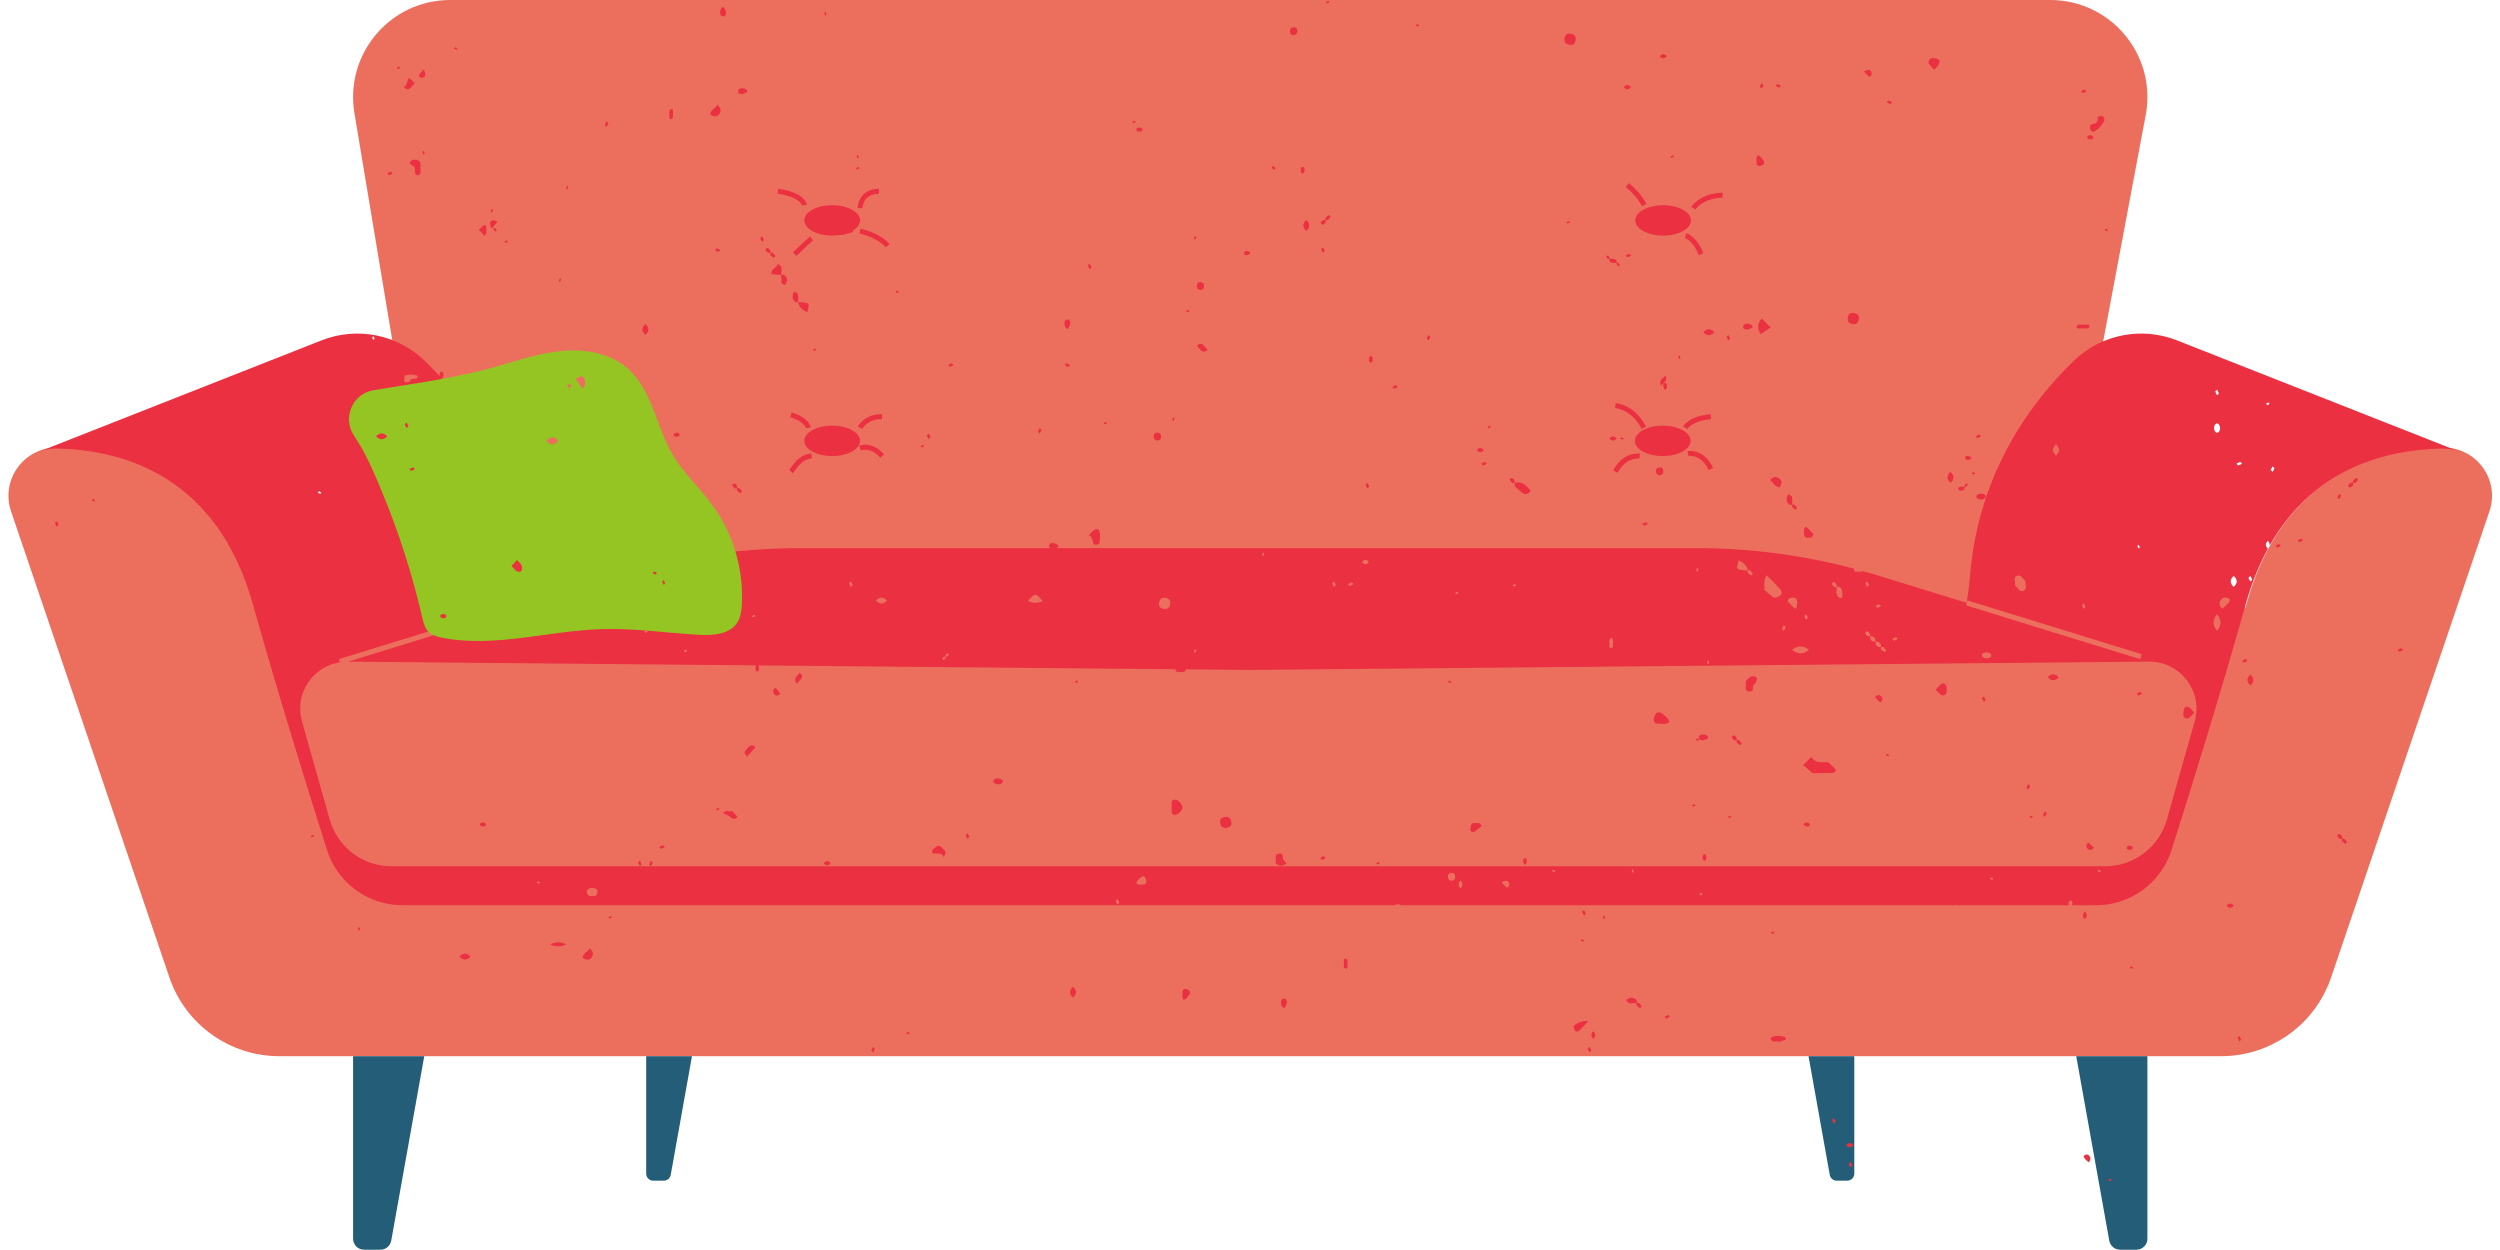 <?xml version="1.0" encoding="UTF-8"?><svg xmlns="http://www.w3.org/2000/svg" xmlns:xlink="http://www.w3.org/1999/xlink" height="251.6" preserveAspectRatio="xMidYMid meet" version="1.0" viewBox="-1.7 0.0 503.3 251.6" width="503.3" zoomAndPan="magnify"><defs><clipPath id="a"><path d="M 69 212 L 431 212 L 431 251.59 L 69 251.59 Z M 69 212"/></clipPath></defs><g><g id="change1_1"><path d="M 499.477 102.934 L 467.598 196.773 C 464.379 206.254 455.477 212.633 445.461 212.633 L 54.539 212.633 C 44.523 212.633 35.621 206.254 32.402 196.773 L 0.523 102.934 C -1.652 96.531 3.219 89.949 9.98 90.102 C 23.793 90.418 42.211 95.934 49.371 121.355 C 49.652 122.352 49.938 123.348 50.219 124.344 C 60.516 118.453 71.617 113.98 83.113 111.066 C 83.512 110.965 83.914 110.879 84.316 110.781 L 69.66 22.82 C 67.641 10.887 76.836 0 88.941 0 L 411.059 0 C 423.164 0 432.359 10.887 430.34 22.82 L 413.734 111.195 C 421.93 111.816 429.992 113.137 437.797 115.855 C 442.227 117.398 446.629 119.523 450.336 122.379 C 450.434 122.039 450.531 121.695 450.629 121.355 C 457.789 95.934 476.207 90.418 490.02 90.102 C 496.781 89.949 501.648 96.531 499.477 102.934" fill="#ec6f5e"/></g><g clip-path="url(#a)" id="change2_1"><path d="M 362.391 212.633 L 366.668 236.523 C 366.789 237.203 367.379 237.695 368.066 237.695 L 370.188 237.695 C 370.973 237.695 371.609 237.059 371.609 236.273 L 371.609 212.633 Z M 416.289 212.633 L 422.938 249.77 C 423.125 250.824 424.043 251.59 425.113 251.59 L 428.406 251.59 C 429.629 251.59 430.617 250.602 430.617 249.379 L 430.617 212.633 Z M 128.391 212.633 L 128.391 236.273 C 128.391 237.059 129.027 237.695 129.812 237.695 L 131.934 237.695 C 132.621 237.695 133.211 237.203 133.332 236.523 L 137.609 212.633 Z M 83.711 212.633 L 77.062 249.77 C 76.875 250.824 75.957 251.59 74.887 251.59 L 71.59 251.59 C 70.371 251.59 69.383 250.602 69.383 249.379 L 69.383 212.633 L 83.711 212.633" fill="#245d78"/></g><g id="change3_1"><path d="M 339.625 42.168 L 338.781 41.625 C 338.855 41.516 340.578 38.914 345.098 38.781 L 345.125 39.781 C 341.129 39.898 339.637 42.145 339.625 42.168 Z M 171.945 41.898 L 170.945 41.898 C 170.945 41.859 170.996 38.121 175.215 37.992 L 175.246 38.992 C 172.062 39.09 171.945 41.613 171.945 41.898 Z M 160.512 86.168 C 160.512 86.152 160.297 84.883 157.41 84.004 L 157.699 83.047 C 161.254 84.129 161.492 85.879 161.508 86.074 L 160.512 86.152 L 161.012 86.113 Z M 175.504 92.141 C 173.574 89.898 171.719 90.637 171.641 90.672 L 171.242 89.754 C 171.352 89.707 173.828 88.668 176.262 91.484 Z M 171.887 86.344 L 171 85.883 C 171.055 85.777 172.387 83.293 175.895 83.387 L 175.875 84.387 C 172.98 84.328 171.934 86.262 171.887 86.344 Z M 338.02 86.352 L 337.141 85.879 C 337.188 85.789 338.328 83.734 342.688 83.387 L 342.766 84.387 C 339.008 84.684 338.027 86.336 338.02 86.352 Z M 157.926 95.297 L 157.188 94.617 C 157.254 94.547 157.336 94.422 157.449 94.258 C 158.082 93.336 159.402 91.418 161.668 91.301 L 161.719 92.297 C 159.945 92.391 158.855 93.973 158.273 94.824 C 158.125 95.039 158.008 95.203 157.926 95.297 Z M 323.957 95.188 L 323.07 94.727 C 325.062 90.902 328.324 91.301 328.461 91.316 L 328.328 92.309 L 328.395 91.812 L 328.328 92.309 C 328.219 92.297 325.613 92.008 323.957 95.188 Z M 342.273 94.641 C 340.754 91.328 338.258 91.797 338.23 91.801 L 338.031 90.824 C 338.066 90.812 341.336 90.199 343.18 94.227 Z M 328.777 86.32 C 328.762 86.281 327.039 82.582 323.453 82.156 L 323.57 81.164 C 327.727 81.656 329.609 85.734 329.688 85.906 Z M 328.848 41.504 C 328.84 41.484 328.07 39.684 325.59 37.641 L 326.223 36.867 C 328.922 39.086 329.738 41.043 329.77 41.125 Z M 340.281 51.348 C 339.168 48.422 337.539 47.922 337.523 47.914 L 337.785 46.949 C 337.871 46.973 339.902 47.543 341.215 50.992 Z M 158.645 51.523 L 157.938 50.816 C 158.027 50.727 160.133 48.629 161.375 47.613 L 162.008 48.387 C 160.805 49.371 158.664 51.5 158.645 51.523 Z M 176.621 49.793 C 174.898 47.785 171.379 47.027 171.344 47.02 L 171.547 46.043 C 171.703 46.074 175.434 46.875 177.379 49.145 Z M 159.723 41.348 C 159.723 41.332 159.477 39.672 154.816 38.984 L 154.965 37.996 C 160.473 38.805 160.711 41.043 160.723 41.293 L 159.723 41.332 L 160.223 41.312 Z M 333.043 91.812 C 336.145 91.812 338.656 90.441 338.656 88.754 C 338.656 87.062 336.145 85.691 333.043 85.691 C 329.945 85.691 327.434 87.062 327.434 88.754 C 327.434 90.441 329.945 91.812 333.043 91.812 Z M 165.832 91.812 C 168.934 91.812 171.445 90.441 171.445 88.754 C 171.445 87.062 168.934 85.691 165.832 85.691 C 162.734 85.691 160.223 87.062 160.223 88.754 C 160.223 90.441 162.734 91.812 165.832 91.812 Z M 333.117 47.434 C 336.219 47.434 338.73 46.062 338.73 44.371 C 338.73 42.684 336.219 41.312 333.117 41.312 C 330.02 41.312 327.508 42.684 327.508 44.371 C 327.508 46.062 330.02 47.434 333.117 47.434 Z M 165.832 47.434 C 166.484 47.434 167.109 47.367 167.691 47.258 C 167.367 47.547 171.18 46.496 169.879 46.492 C 170.848 45.941 171.445 45.195 171.445 44.371 C 171.445 42.684 168.934 41.312 165.832 41.312 C 162.734 41.312 160.223 42.684 160.223 44.371 C 160.223 46.062 162.734 47.434 165.832 47.434 Z M 456.168 94.262 C 456.188 94.172 455.941 94.023 455.816 93.898 C 455.684 94.141 455.551 94.379 455.422 94.609 C 455.566 94.758 455.691 94.879 455.816 95 C 455.941 94.758 456.109 94.52 456.168 94.262 Z M 455.219 81.285 C 455.141 81.199 455.043 81.027 454.98 81.043 C 454.812 81.082 454.656 81.199 454.496 81.285 C 454.578 81.371 454.656 81.457 454.754 81.562 C 454.906 81.473 455.062 81.379 455.219 81.285 Z M 451.695 116.691 C 451.637 116.43 451.469 116.195 451.344 115.949 C 451.223 116.074 451.098 116.195 450.945 116.344 C 451.078 116.574 451.211 116.812 451.344 117.055 C 451.469 116.93 451.715 116.781 451.695 116.691 Z M 449.668 93.348 C 449.543 93.227 449.395 92.984 449.301 93.004 C 449.035 93.062 448.801 93.227 448.551 93.348 C 448.676 93.469 448.824 93.715 448.918 93.691 C 449.18 93.637 449.422 93.473 449.668 93.348 Z M 447.992 115.945 C 447.188 116.684 447.188 117.422 447.992 118.156 C 448.793 117.422 448.793 116.684 447.992 115.945 Z M 447.25 120.699 C 446.613 120.199 445.918 120.066 445.41 120.742 C 444.953 121.352 445.105 122.035 445.734 122.547 C 446.242 121.941 447.074 121.598 447.25 120.699 Z M 444.637 123.652 C 443.699 124.77 443.699 125.871 444.637 126.992 C 445.57 125.871 445.57 124.77 444.637 123.652 Z M 430.934 133.195 L 250 134.871 L 237.074 134.754 C 237.012 135.09 236.754 135.285 236.332 135.309 C 236.098 135.32 235.855 135.281 235.625 135.316 C 235.184 135.383 235 135.109 234.922 134.734 L 150.934 133.961 C 151.219 134.238 151.219 134.895 150.883 135.164 C 150.828 135.207 150.703 135.219 150.645 135.18 C 150.293 134.977 150.277 134.27 150.59 133.957 L 68.43 133.199 L 105.504 121.754 L 105.199 120.758 L 66.523 132.699 L 66.715 133.324 C 61.242 134.184 57.523 139.676 59.094 145.23 L 64.676 164.988 C 66.25 170.551 71.328 174.395 77.109 174.395 L 422.109 174.395 C 427.895 174.395 432.973 170.551 434.543 164.988 L 440.129 145.23 C 441.844 139.156 437.242 133.137 430.934 133.195 Z M 421.27 175.344 C 421.113 175.25 420.957 175.156 420.805 175.066 C 420.707 175.172 420.629 175.258 420.547 175.344 C 420.707 175.43 420.863 175.547 421.031 175.586 C 421.094 175.602 421.191 175.43 421.27 175.344 Z M 399.602 176.898 C 399.441 176.805 399.285 176.711 399.137 176.621 C 399.039 176.727 398.957 176.812 398.879 176.898 C 399.039 176.984 399.191 177.102 399.363 177.141 C 399.422 177.156 399.52 176.984 399.602 176.898 Z M 341.09 180.008 C 340.934 179.914 340.777 179.82 340.625 179.73 C 340.527 179.836 340.449 179.922 340.367 180.008 C 340.527 180.094 340.684 180.211 340.855 180.25 C 340.914 180.266 341.012 180.094 341.09 180.008 Z M 327.23 175.477 C 327.191 175.293 327.086 175.129 327.008 174.953 C 326.926 175.043 326.766 175.145 326.781 175.211 C 326.816 175.395 326.926 175.559 327.008 175.73 C 327.086 175.645 327.242 175.543 327.23 175.477 Z M 311.477 175.344 C 311.312 175.258 311.16 175.141 310.988 175.102 C 310.934 175.086 310.832 175.258 310.754 175.344 C 310.91 175.438 311.066 175.531 311.219 175.621 C 311.312 175.516 311.395 175.43 311.477 175.344 Z M 301.531 177.309 C 301.227 177.301 300.922 177.484 300.566 177.598 C 300.969 178.027 301.281 178.395 301.637 178.711 C 301.68 178.75 302.02 178.555 302.07 178.406 C 302.25 177.852 301.996 177.316 301.531 177.309 Z M 292.336 177.285 C 291.812 177.805 291.812 178.324 292.336 178.844 C 292.852 178.324 292.852 177.805 292.336 177.285 Z M 291.262 176.52 C 291.219 175.934 290.93 175.648 290.359 175.73 C 290.141 175.805 289.973 175.902 289.879 176.078 C 289.855 176.094 289.828 176.105 289.805 176.121 C 289.816 176.133 289.824 176.145 289.836 176.16 C 289.805 176.254 289.785 176.359 289.797 176.5 C 289.84 177.09 290.129 177.395 290.691 177.277 C 291.055 177.207 291.297 177.004 291.262 176.52 Z M 229.105 177.48 C 229.07 177.148 228.941 176.781 228.746 176.531 C 228.645 176.406 228.203 176.402 228.086 176.527 C 227.719 176.918 227.16 177.164 227.07 177.82 C 227.605 178.297 228.207 177.996 228.762 178.035 C 228.871 178.043 229.121 177.66 229.105 177.48 Z M 223.664 181.711 C 223.535 181.48 223.402 181.238 223.27 181 C 223.145 181.121 222.898 181.27 222.918 181.363 C 222.977 181.621 223.145 181.855 223.27 182.102 C 223.391 181.98 223.516 181.855 223.664 181.711 Z M 118.578 179.266 C 118.238 178.605 116.84 178.598 116.477 179.25 C 116.355 179.469 116.508 180.043 116.711 180.234 C 116.93 180.438 117.355 180.383 117.574 180.418 C 117.922 180.355 118.262 180.395 118.336 180.262 C 118.5 179.969 118.695 179.488 118.578 179.266 Z M 107.055 177.676 C 106.898 177.582 106.742 177.488 106.59 177.398 C 106.492 177.504 106.414 177.59 106.332 177.676 C 106.492 177.762 106.648 177.879 106.816 177.918 C 106.875 177.934 106.973 177.762 107.055 177.676 Z M 62.27 99.164 C 62.43 99.25 62.586 99.367 62.754 99.406 C 62.812 99.422 62.91 99.25 62.992 99.164 C 62.836 99.07 62.68 98.977 62.527 98.887 C 62.43 98.992 62.352 99.078 62.27 99.164 Z M 73.238 67.938 C 73.277 68.121 73.387 68.285 73.465 68.457 C 73.547 68.371 73.625 68.285 73.723 68.184 C 73.641 68.02 73.551 67.852 73.465 67.68 C 73.387 67.766 73.227 67.871 73.238 67.938 Z M 79.941 76.969 C 80.262 76.965 80.844 76.891 80.859 76.773 C 80.996 75.742 82.328 76.785 82.395 75.656 C 81.512 75.301 80.637 75.367 79.762 75.617 C 79.656 76.914 79.66 76.969 79.941 76.969 Z M 128.004 127.148 C 128.082 127.234 128.18 127.406 128.238 127.391 C 128.41 127.352 128.562 127.234 128.727 127.148 C 128.645 127.062 128.562 126.977 128.469 126.871 C 128.316 126.961 128.16 127.055 128.004 127.148 Z M 135.949 131.035 C 136.027 131.121 136.109 131.207 136.203 131.312 C 136.355 131.223 136.512 131.129 136.672 131.035 C 136.59 130.949 136.492 130.777 136.434 130.793 C 136.262 130.832 136.109 130.949 135.949 131.035 Z M 135.949 116.266 C 136.027 116.352 136.125 116.523 136.188 116.508 C 136.355 116.469 136.512 116.352 136.672 116.266 C 136.59 116.18 136.512 116.094 136.414 115.988 C 136.262 116.078 136.105 116.172 135.949 116.266 Z M 149.672 124.039 C 149.754 124.125 149.852 124.297 149.91 124.281 C 150.078 124.242 150.234 124.125 150.395 124.039 C 150.312 123.953 150.234 123.867 150.137 123.762 C 149.984 123.852 149.828 123.945 149.672 124.039 Z M 169.254 117.414 C 169.312 117.676 169.477 117.91 169.602 118.156 C 169.727 118.031 169.852 117.91 170 117.762 C 169.871 117.531 169.734 117.293 169.602 117.055 C 169.477 117.176 169.23 117.324 169.254 117.414 Z M 174.633 120.91 C 175.379 121.703 176.125 121.703 176.871 120.91 C 176.125 120.121 175.379 120.121 174.633 120.91 Z M 188.262 132.887 C 188.32 132.922 188.535 132.668 188.68 132.547 C 188.68 132.434 188.68 132.316 188.68 132.199 C 188.57 132.199 188.434 132.152 188.363 132.211 C 188.125 132.391 187.828 132.609 188.262 132.887 Z M 188.691 132.188 C 188.742 132.246 188.93 132.246 188.992 132.191 C 189.129 132.07 189.234 131.902 189.32 131.73 C 189.336 131.703 189.184 131.578 189.098 131.488 C 188.961 131.609 188.797 131.715 188.688 131.863 C 188.637 131.934 188.637 132.133 188.691 132.188 Z M 205.234 120.992 C 206.238 121.5 207.188 121.43 208.211 121.047 C 208.004 120.789 207.867 120.609 207.723 120.438 C 207.645 120.344 207.562 120.254 207.477 120.172 C 206.84 119.602 206.648 119.59 206.035 120.137 C 205.77 120.375 205.539 120.664 205.234 120.992 Z M 231.637 121.477 C 231.582 122.16 231.953 122.449 232.516 122.555 C 233.387 122.715 233.836 122.281 233.902 121.449 C 233.957 120.766 233.578 120.52 233.027 120.359 C 232.148 120.238 231.703 120.645 231.637 121.477 Z M 238.656 131.168 C 238.641 131.23 238.801 131.336 238.883 131.426 C 238.969 131.254 239.055 131.086 239.137 130.922 C 239.043 130.82 238.961 130.73 238.883 130.645 C 238.801 130.82 238.691 130.984 238.656 131.168 Z M 252.348 111.715 C 252.445 111.816 252.523 111.902 252.605 111.988 C 252.688 111.816 252.793 111.652 252.832 111.469 C 252.844 111.402 252.688 111.301 252.605 111.211 C 252.52 111.383 252.434 111.551 252.348 111.715 Z M 266.473 117.445 C 266.602 117.676 266.734 117.914 266.871 118.156 C 266.996 118.031 267.238 117.883 267.223 117.793 C 267.16 117.531 266.996 117.297 266.871 117.055 C 266.746 117.176 266.621 117.297 266.473 117.445 Z M 269.664 117.605 C 269.789 117.727 269.941 117.969 270.031 117.949 C 270.297 117.891 270.535 117.727 270.785 117.605 C 270.66 117.48 270.508 117.238 270.414 117.258 C 270.152 117.316 269.914 117.48 269.664 117.605 Z M 272.586 113.277 C 272.797 113.668 273.508 113.684 273.777 113.293 C 273.816 113.234 273.828 113.102 273.793 113.035 C 273.594 112.641 272.875 112.629 272.605 113.02 C 272.562 113.078 272.59 113.191 272.586 113.277 Z M 291.25 119.375 C 291.328 119.461 291.43 119.633 291.488 119.617 C 291.656 119.578 291.812 119.461 291.973 119.375 C 291.891 119.289 291.793 119.117 291.734 119.133 C 291.562 119.172 291.41 119.289 291.25 119.375 Z M 302.809 117.82 C 302.887 117.906 302.984 118.078 303.047 118.062 C 303.215 118.023 303.367 117.906 303.527 117.82 C 303.449 117.734 303.352 117.562 303.293 117.578 C 303.121 117.617 302.969 117.734 302.809 117.82 Z M 322.312 129.5 C 322.312 129.754 322.285 130.008 322.32 130.258 C 322.336 130.355 322.504 130.527 322.555 130.508 C 322.727 130.449 323 130.336 323.012 130.219 C 323.062 129.719 323.047 129.207 323.02 128.703 C 323.016 128.609 322.84 128.434 322.789 128.449 C 322.617 128.512 322.383 128.605 322.332 128.75 C 322.254 128.973 322.312 129.246 322.312 129.5 Z M 339.781 114.844 C 339.77 114.906 339.93 115.012 340.008 115.098 C 340.094 114.93 340.18 114.762 340.266 114.598 C 340.168 114.492 340.09 114.406 340.008 114.32 C 339.93 114.496 339.82 114.66 339.781 114.844 Z M 341.949 133.234 C 341.984 133.414 342.094 133.582 342.176 133.758 C 342.254 133.668 342.336 133.582 342.434 133.48 C 342.348 133.316 342.262 133.148 342.176 132.98 C 342.094 133.062 341.938 133.172 341.949 133.234 Z M 350.164 114.848 C 349.996 113.781 349.203 113.254 348.348 112.777 C 347.785 114.734 347.785 114.734 350.164 114.848 Z M 350.184 114.867 C 350.098 114.945 350.098 115.23 350.18 115.328 C 350.352 115.535 350.594 115.699 350.836 115.828 C 350.879 115.852 351.062 115.617 351.191 115.488 C 351.016 115.277 350.863 115.031 350.652 114.859 C 350.551 114.781 350.266 114.781 350.184 114.867 Z M 353.484 118.727 C 354.109 119.254 354.715 119.91 355.461 120.309 C 355.75 120.461 356.43 120.102 356.801 119.812 C 356.98 119.672 357.016 119.02 356.848 118.828 C 355.973 117.82 355.016 116.891 353.977 115.82 C 353.254 116.883 353.645 117.793 353.484 118.727 Z M 357.082 126.613 C 357.062 126.703 357.309 126.852 357.43 126.977 C 357.562 126.734 357.699 126.496 357.828 126.266 C 357.68 126.117 357.555 125.996 357.43 125.871 C 357.309 126.117 357.141 126.355 357.082 126.613 Z M 358.176 121.043 C 358.633 121.586 359.16 122.066 359.668 122.566 C 359.793 122.441 360.016 122.324 360.027 122.188 C 360.078 121.711 360.188 121.18 360.027 120.758 C 359.789 120.125 359.105 120.352 358.609 120.395 C 358.438 120.41 358.121 120.98 358.176 121.043 Z M 359.09 130.836 C 360.227 131.758 361.344 131.758 362.48 130.836 C 361.344 129.91 360.227 129.91 359.09 130.836 Z M 361.555 124.031 C 361.613 124.289 361.777 124.523 361.902 124.77 C 362.027 124.648 362.152 124.523 362.301 124.379 C 362.172 124.148 362.035 123.906 361.902 123.668 C 361.777 123.789 361.531 123.938 361.555 124.031 Z M 367.066 117.52 C 367.016 117.609 367.383 117.938 367.555 118.156 C 367.719 118.156 367.949 118.219 368.035 118.137 C 368.117 118.055 368.117 117.781 368.039 117.672 C 367.781 117.309 367.461 116.855 367.066 117.52 Z M 368.051 118.156 C 368.051 118.652 367.961 119.172 368.078 119.641 C 368.199 120.113 368.562 120.48 369.172 120.359 C 369.172 119.863 369.266 119.344 369.145 118.875 C 369.023 118.402 368.66 118.035 368.051 118.156 Z M 373.777 127.441 C 373.723 127.531 374.09 127.859 374.262 128.078 C 374.43 128.078 374.66 128.141 374.742 128.059 C 374.824 127.977 374.824 127.703 374.746 127.594 C 374.488 127.23 374.172 126.777 373.777 127.441 Z M 373.852 117.414 C 373.91 117.676 374.078 117.91 374.199 118.156 C 374.324 118.031 374.57 117.883 374.551 117.793 C 374.492 117.531 374.324 117.297 374.199 117.051 C 374.078 117.176 373.832 117.324 373.852 117.414 Z M 374.762 128.078 C 374.73 128.84 375.105 129.211 375.879 129.18 C 375.852 129.941 376.223 130.312 376.996 130.281 C 377.023 129.52 376.652 129.152 375.879 129.18 C 375.906 128.418 375.535 128.051 374.762 128.078 Z M 375.879 122.016 C 376.004 122.137 376.152 122.379 376.246 122.359 C 376.508 122.301 376.746 122.137 376.996 122.016 C 376.871 121.891 376.723 121.648 376.629 121.668 C 376.363 121.727 376.129 121.891 375.879 122.016 Z M 377.016 130.301 C 376.934 130.383 376.93 130.668 377.012 130.766 C 377.188 130.973 377.426 131.137 377.668 131.266 C 377.711 131.285 377.895 131.051 378.023 130.926 C 377.848 130.711 377.695 130.465 377.484 130.297 C 377.383 130.219 377.098 130.219 377.016 130.301 Z M 379.23 128.629 C 379.355 128.754 379.508 128.992 379.602 128.973 C 379.863 128.914 380.102 128.754 380.352 128.629 C 380.227 128.508 380.074 128.266 379.98 128.285 C 379.719 128.344 379.48 128.508 379.23 128.629 Z M 399.145 131.742 C 398.73 131.188 397.617 131.203 397.309 131.766 C 397.254 131.859 397.27 132.047 397.332 132.133 C 397.75 132.688 398.852 132.664 399.18 132.109 C 399.172 131.984 399.211 131.824 399.145 131.742 Z M 394.086 121.867 L 429.18 132.699 L 429.488 131.707 L 394.395 120.875 Z M 403.934 117.816 C 404.016 117.91 404.094 118.004 404.184 118.086 C 404.602 118.477 404.898 119.191 405.586 118.973 C 406.617 118.641 405.871 117.672 406.105 117.047 C 406.02 116.953 405.941 116.859 405.852 116.777 C 405.434 116.387 405.137 115.672 404.449 115.891 C 403.418 116.223 404.164 117.191 403.934 117.816 Z M 412.215 91.695 C 413.016 90.961 413.016 90.223 412.215 89.484 C 411.41 90.223 411.41 90.961 412.215 91.695 Z M 417.453 121.824 C 417.516 122.086 417.68 122.32 417.805 122.566 C 417.93 122.441 418.176 122.293 418.152 122.203 C 418.098 121.941 417.93 121.707 417.805 121.465 C 417.68 121.586 417.434 121.734 417.453 121.824 Z M 428.598 109.934 C 428.684 110.098 428.77 110.266 428.855 110.434 C 428.938 110.348 429.094 110.242 429.082 110.18 C 429.043 109.996 428.938 109.832 428.855 109.656 C 428.773 109.742 428.695 109.832 428.598 109.934 Z M 444.438 87.074 C 444.523 87.137 444.688 87.102 444.812 87.109 C 445.375 86.785 445.395 85.699 444.836 85.289 C 444.75 85.227 444.559 85.211 444.465 85.262 C 443.895 85.566 443.879 86.664 444.438 87.074 Z M 444.285 78.824 C 444.348 79.086 444.512 79.32 444.637 79.566 C 444.762 79.445 445.008 79.293 444.984 79.203 C 444.93 78.945 444.762 78.707 444.637 78.465 C 444.512 78.586 444.266 78.734 444.285 78.824 Z M 493.023 90.766 C 492.023 90.449 490.953 90.273 489.824 90.297 C 478.449 90.559 463.953 94.355 455.188 109.891 C 455.289 109.555 455.195 109.219 454.859 108.879 C 454.34 109.398 454.34 109.918 454.859 110.438 C 454.906 110.391 454.926 110.34 454.965 110.293 C 453.188 113.527 451.645 117.246 450.434 121.551 C 445.121 140.395 439.176 159.504 435.48 171.117 C 433.371 177.75 427.219 182.246 420.258 182.246 L 415.469 182.246 C 415.578 181.902 415.508 181.461 415.242 181.305 C 415.18 181.27 415.059 181.277 415.004 181.32 C 414.758 181.52 414.695 181.93 414.789 182.246 L 392.258 182.246 C 392.199 182.199 392.137 182.148 392.09 182.102 C 392.062 182.152 392.035 182.199 392.008 182.246 L 280.391 182.246 C 279.965 181.984 279.309 181.977 278.992 182.246 L 79.355 182.246 C 72.395 182.246 66.238 177.75 64.129 171.117 C 60.438 159.504 54.488 140.395 49.176 121.551 C 42.016 96.129 23.598 90.613 9.785 90.297 C 8.656 90.273 7.586 90.449 6.586 90.766 L 63.047 68.52 C 70.156 65.719 78.246 67.301 83.758 72.594 C 84.762 73.559 85.801 74.617 86.855 75.758 C 86.738 75.41 86.812 74.965 87.078 74.805 C 87.141 74.77 87.262 74.781 87.32 74.824 C 87.68 75.113 87.668 75.879 87.305 76.109 C 87.266 76.105 87.219 76.109 87.176 76.109 C 94.855 84.543 103.176 97.633 104.68 115.691 C 104.844 117.672 105.078 119.516 105.359 121.254 L 122.645 115.918 C 134.539 112.227 146.922 110.348 159.375 110.348 L 209.746 110.348 C 209.633 110.273 209.539 110.18 209.504 110.051 C 209.336 109.43 209.887 109.289 210.441 109.336 C 210.738 109.461 211.051 109.57 211.344 109.727 C 211.391 109.75 211.379 109.996 211.316 110.082 C 211.23 110.195 211.105 110.281 210.969 110.348 L 339.844 110.348 C 350.594 110.348 361.289 111.754 371.664 114.512 C 371.629 114.535 371.59 114.555 371.559 114.582 C 371.52 114.621 371.523 114.777 371.559 114.84 C 371.793 115.258 372.184 115.051 372.512 115.102 C 372.785 115.059 373.102 115.176 373.336 114.977 C 374.418 115.281 375.5 115.582 376.574 115.918 L 394.234 121.367 C 394.523 119.598 394.762 117.715 394.93 115.691 C 396.664 94.898 407.434 80.684 415.852 72.594 C 421.363 67.301 429.453 65.719 436.562 68.52 Z M 367.145 225.465 C 367.203 225.723 367.367 225.961 367.492 226.203 C 367.617 226.082 367.863 225.934 367.844 225.844 C 367.785 225.582 367.617 225.348 367.492 225.102 C 367.367 225.227 367.121 225.371 367.145 225.465 Z M 317.949 211.133 C 318.008 211.391 318.176 211.625 318.301 211.871 C 318.426 211.75 318.551 211.625 318.695 211.48 C 318.566 211.246 318.434 211.008 318.301 210.77 C 318.176 210.891 317.93 211.043 317.949 211.133 Z M 174.074 210.77 C 173.941 211.008 173.805 211.246 173.676 211.48 C 173.824 211.625 173.949 211.75 174.074 211.871 C 174.199 211.625 174.363 211.391 174.426 211.133 C 174.445 211.043 174.199 210.891 174.074 210.77 Z M 448.762 208.926 C 448.816 209.188 448.984 209.422 449.109 209.668 C 449.234 209.543 449.355 209.422 449.508 209.273 C 449.379 209.043 449.242 208.805 449.109 208.562 C 448.984 208.688 448.738 208.836 448.762 208.926 Z M 370.449 234.312 C 370.578 234.547 370.715 234.785 370.848 235.023 C 370.973 234.902 371.219 234.754 371.195 234.66 C 371.141 234.402 370.973 234.168 370.848 233.922 C 370.723 234.047 370.598 234.168 370.449 234.312 Z M 129.004 174.023 C 128.984 174.113 129.23 174.262 129.352 174.387 C 129.488 174.145 129.621 173.906 129.75 173.676 C 129.602 173.527 129.477 173.406 129.352 173.281 C 129.23 173.527 129.062 173.762 129.004 174.023 Z M 126.77 173.645 C 126.824 173.902 126.992 174.141 127.117 174.387 C 127.242 174.262 127.488 174.113 127.469 174.023 C 127.406 173.762 127.242 173.527 127.117 173.281 C 126.992 173.402 126.746 173.555 126.77 173.645 Z M 264.074 172.73 C 264.199 172.855 264.352 173.098 264.441 173.074 C 264.707 173.02 264.945 172.855 265.191 172.73 C 265.07 172.609 264.945 172.484 264.797 172.34 C 264.562 172.469 264.316 172.598 264.074 172.73 Z M 131.031 170.527 C 131.152 170.648 131.305 170.891 131.398 170.871 C 131.66 170.812 131.898 170.648 132.148 170.527 C 132.023 170.402 131.898 170.281 131.75 170.133 C 131.516 170.262 131.273 170.395 131.031 170.527 Z M 317.184 183.203 C 317.059 183.328 316.812 183.477 316.832 183.566 C 316.891 183.828 317.059 184.062 317.184 184.309 C 317.305 184.188 317.43 184.062 317.578 183.914 C 317.449 183.684 317.316 183.445 317.184 183.203 Z M 409.98 163.359 C 409.844 163.598 409.711 163.84 409.578 164.07 C 409.73 164.219 409.855 164.34 409.98 164.461 C 410.102 164.219 410.27 163.98 410.328 163.723 C 410.348 163.633 410.102 163.48 409.98 163.359 Z M 469.812 168.891 C 469.727 168.973 469.727 169.258 469.809 169.352 C 469.98 169.559 470.223 169.723 470.465 169.855 C 470.508 169.875 470.688 169.641 470.82 169.516 C 470.645 169.301 470.492 169.055 470.281 168.887 C 470.18 168.805 469.895 168.809 469.812 168.891 Z M 469.781 168.391 C 469.52 168.027 469.203 167.574 468.809 168.234 C 468.758 168.324 469.121 168.652 469.293 168.871 C 469.461 168.871 469.691 168.938 469.773 168.855 C 469.855 168.773 469.859 168.496 469.781 168.391 Z M 192.73 168.133 C 192.789 168.391 192.957 168.629 193.082 168.871 C 193.203 168.75 193.328 168.629 193.48 168.48 C 193.348 168.25 193.215 168.008 193.082 167.77 C 192.957 167.895 192.711 168.043 192.73 168.133 Z M 334.145 204.359 C 333.883 204.418 333.641 204.582 333.395 204.703 C 333.52 204.828 333.668 205.07 333.762 205.051 C 334.023 204.992 334.262 204.828 334.512 204.703 C 334.387 204.582 334.234 204.34 334.145 204.359 Z M 327.82 201.969 C 327.738 202.051 327.734 202.332 327.816 202.43 C 327.992 202.637 328.234 202.801 328.477 202.93 C 328.52 202.953 328.699 202.719 328.828 202.59 C 328.652 202.379 328.504 202.133 328.289 201.961 C 328.188 201.883 327.902 201.887 327.82 201.969 Z M 120.41 25.543 C 120.543 25.301 120.676 25.062 120.809 24.832 C 120.656 24.684 120.531 24.562 120.41 24.438 C 120.285 24.684 120.117 24.918 120.059 25.18 C 120.039 25.27 120.285 25.418 120.41 25.543 Z M 356.871 17.273 C 356.621 17.148 356.387 16.984 356.121 16.93 C 356.027 16.906 355.879 17.148 355.754 17.273 C 355.996 17.406 356.238 17.535 356.477 17.664 C 356.621 17.52 356.746 17.395 356.871 17.273 Z M 352.961 17.824 C 353.094 17.586 353.227 17.344 353.355 17.113 C 353.207 16.965 353.082 16.844 352.961 16.723 C 352.836 16.965 352.668 17.203 352.609 17.461 C 352.59 17.551 352.836 17.699 352.961 17.824 Z M 379.23 20.578 C 378.984 20.457 378.746 20.293 378.48 20.234 C 378.391 20.215 378.238 20.457 378.113 20.578 C 378.355 20.711 378.602 20.844 378.836 20.973 C 378.984 20.824 379.109 20.703 379.23 20.578 Z M 417.613 18.719 C 417.875 18.66 418.113 18.496 418.363 18.375 C 418.238 18.254 418.113 18.129 417.965 17.984 C 417.73 18.109 417.488 18.242 417.246 18.375 C 417.367 18.496 417.52 18.738 417.613 18.719 Z M 152.109 48.305 C 151.98 48.07 151.848 47.832 151.715 47.594 C 151.59 47.715 151.344 47.863 151.363 47.953 C 151.422 48.215 151.59 48.449 151.715 48.695 C 151.84 48.57 151.961 48.449 152.109 48.305 Z M 217.328 53.469 C 217.387 53.727 217.555 53.961 217.676 54.207 C 217.801 54.086 217.926 53.961 218.074 53.816 C 217.945 53.586 217.812 53.344 217.676 53.105 C 217.555 53.227 217.309 53.375 217.328 53.469 Z M 325.566 51.449 C 325.691 51.574 325.844 51.816 325.934 51.797 C 326.195 51.738 326.438 51.574 326.688 51.449 C 326.562 51.328 326.438 51.207 326.285 51.059 C 326.055 51.188 325.812 51.32 325.566 51.449 Z M 153.406 51.379 C 153.578 51.586 153.82 51.75 154.062 51.883 C 154.105 51.902 154.289 51.668 154.418 51.539 C 154.242 51.328 154.09 51.082 153.879 50.914 C 153.777 50.832 153.492 50.836 153.41 50.918 C 153.324 51 153.324 51.281 153.406 51.379 Z M 264.285 50.16 C 264.344 50.418 264.512 50.656 264.637 50.898 C 264.758 50.777 264.883 50.656 265.031 50.508 C 264.902 50.277 264.77 50.035 264.637 49.797 C 264.512 49.922 264.266 50.07 264.285 50.16 Z M 153.371 50.883 C 153.457 50.801 153.457 50.527 153.379 50.418 C 153.117 50.055 152.801 49.602 152.406 50.266 C 152.355 50.352 152.719 50.684 152.891 50.898 C 153.059 50.898 153.289 50.965 153.371 50.883 Z M 142.211 50.348 C 142.461 50.473 142.699 50.637 142.961 50.695 C 143.055 50.715 143.203 50.473 143.328 50.348 C 143.086 50.215 142.844 50.086 142.609 49.957 C 142.461 50.105 142.336 50.227 142.211 50.348 Z M 76.613 35.258 C 76.879 35.199 77.117 35.035 77.363 34.914 C 77.242 34.789 77.117 34.668 76.969 34.52 C 76.734 34.648 76.488 34.781 76.246 34.914 C 76.371 35.035 76.523 35.277 76.613 35.258 Z M 264.551 45.254 C 264.641 45.305 264.973 44.945 265.191 44.777 C 265.191 44.613 265.191 44.449 265.191 44.285 C 265.027 44.285 264.812 44.219 264.703 44.297 C 264.336 44.551 263.879 44.867 264.551 45.254 Z M 265.68 44.27 C 265.891 44.098 266.059 43.859 266.188 43.621 C 266.211 43.578 265.973 43.398 265.844 43.273 C 265.629 43.445 265.379 43.594 265.207 43.805 C 265.125 43.902 265.129 44.184 265.211 44.266 C 265.297 44.348 265.582 44.352 265.68 44.27 Z M 450.391 132.648 C 450.152 132.773 449.91 132.906 449.668 133.039 C 449.793 133.16 449.941 133.402 450.035 133.383 C 450.301 133.324 450.539 133.16 450.785 133.039 C 450.66 132.918 450.539 132.797 450.391 132.648 Z M 481.723 130.488 C 481.461 130.547 481.223 130.711 480.973 130.836 C 481.098 130.957 481.223 131.078 481.371 131.227 C 481.605 131.098 481.848 130.969 482.09 130.836 C 481.969 130.711 481.816 130.469 481.723 130.488 Z M 456.375 109.887 C 456.5 110.008 456.652 110.25 456.742 110.23 C 457.008 110.172 457.246 110.008 457.492 109.887 C 457.371 109.766 457.246 109.641 457.098 109.492 C 456.863 109.621 456.617 109.754 456.375 109.887 Z M 461.598 108.438 C 461.336 108.496 461.098 108.66 460.848 108.785 C 460.973 108.906 461.098 109.027 461.246 109.176 C 461.48 109.047 461.723 108.914 461.969 108.785 C 461.844 108.66 461.691 108.418 461.598 108.438 Z M 406.625 157.848 C 406.5 158.094 406.332 158.328 406.273 158.586 C 406.254 158.68 406.5 158.828 406.625 158.949 C 406.758 158.711 406.895 158.469 407.02 158.238 C 406.871 158.094 406.746 157.969 406.625 157.848 Z M 397.328 140.566 C 397.391 140.828 397.555 141.062 397.68 141.309 C 397.805 141.188 398.051 141.035 398.027 140.945 C 397.973 140.688 397.805 140.449 397.68 140.207 C 397.555 140.328 397.309 140.477 397.328 140.566 Z M 429.176 139.312 C 428.914 139.367 428.676 139.531 428.426 139.652 C 428.551 139.777 428.676 139.898 428.824 140.047 C 429.059 139.918 429.301 139.785 429.543 139.652 C 429.418 139.531 429.27 139.289 429.176 139.312 Z M 347.945 149.043 C 347.863 149.125 347.859 149.41 347.941 149.508 C 348.117 149.715 348.355 149.879 348.602 150.008 C 348.645 150.031 348.824 149.797 348.953 149.668 C 348.777 149.453 348.629 149.211 348.414 149.039 C 348.312 148.961 348.027 148.961 347.945 149.043 Z M 347.914 148.543 C 347.656 148.18 347.336 147.727 346.941 148.391 C 346.891 148.48 347.258 148.809 347.43 149.027 C 347.594 149.027 347.824 149.09 347.91 149.008 C 347.992 148.926 347.992 148.652 347.914 148.543 Z M 212.645 73.504 C 212.891 73.633 213.133 73.766 213.367 73.895 C 213.516 73.746 213.641 73.625 213.766 73.504 C 213.516 73.379 213.277 73.215 213.016 73.156 C 212.922 73.137 212.77 73.379 212.645 73.504 Z M 189.535 73.848 C 189.797 73.789 190.035 73.625 190.285 73.504 C 190.16 73.379 190.035 73.258 189.887 73.109 C 189.652 73.238 189.41 73.371 189.168 73.504 C 189.293 73.625 189.441 73.867 189.535 73.848 Z M 278.977 78.258 C 279.238 78.199 279.48 78.035 279.727 77.91 C 279.605 77.789 279.48 77.668 279.328 77.52 C 279.098 77.648 278.852 77.781 278.609 77.91 C 278.734 78.035 278.887 78.277 278.977 78.258 Z M 345.902 67.801 C 345.961 68.059 346.125 68.297 346.25 68.539 C 346.375 68.418 346.5 68.297 346.648 68.148 C 346.52 67.918 346.387 67.68 346.25 67.438 C 346.125 67.559 345.883 67.711 345.902 67.801 Z M 285.879 68.539 C 286.012 68.301 286.145 68.062 286.273 67.828 C 286.125 67.684 286 67.559 285.879 67.438 C 285.754 67.684 285.586 67.918 285.527 68.18 C 285.508 68.27 285.754 68.418 285.879 68.539 Z M 146.699 98.328 C 146.617 98.41 146.613 98.691 146.695 98.789 C 146.871 98.996 147.113 99.16 147.355 99.289 C 147.398 99.312 147.578 99.078 147.711 98.949 C 147.535 98.738 147.383 98.492 147.172 98.324 C 147.07 98.242 146.785 98.246 146.699 98.328 Z M 471.539 97.219 C 471.172 97.477 470.711 97.789 471.387 98.176 C 471.473 98.23 471.809 97.867 472.027 97.699 C 472.027 97.535 472.094 97.309 472.012 97.227 C 471.93 97.145 471.648 97.141 471.539 97.219 Z M 273.93 97.945 C 273.871 97.688 273.703 97.453 273.578 97.207 C 273.453 97.328 273.211 97.48 273.23 97.57 C 273.289 97.828 273.453 98.066 273.578 98.309 C 273.703 98.188 273.949 98.039 273.93 97.945 Z M 146.664 98.293 C 146.746 98.211 146.75 97.934 146.672 97.824 C 146.41 97.465 146.094 97.012 145.699 97.676 C 145.645 97.762 146.012 98.094 146.184 98.309 C 146.352 98.309 146.582 98.375 146.664 98.293 Z M 472.68 96.195 C 472.465 96.367 472.215 96.516 472.043 96.727 C 471.961 96.824 471.965 97.105 472.047 97.188 C 472.129 97.27 472.418 97.273 472.516 97.191 C 472.727 97.02 472.891 96.781 473.023 96.543 C 473.047 96.504 472.809 96.32 472.68 96.195 Z M 303.188 97.188 C 303.27 97.105 303.273 96.832 303.195 96.723 C 302.934 96.359 302.617 95.906 302.223 96.57 C 302.172 96.66 302.535 96.988 302.707 97.207 C 302.875 97.207 303.105 97.27 303.188 97.188 Z M 328.922 105.477 C 329.047 105.598 329.195 105.84 329.289 105.82 C 329.551 105.762 329.789 105.598 330.039 105.477 C 329.914 105.355 329.766 105.109 329.672 105.133 C 329.406 105.188 329.172 105.355 328.922 105.477 Z M 9.375 105.285 C 9.434 105.547 9.602 105.781 9.723 106.027 C 9.848 105.906 9.973 105.781 10.121 105.637 C 9.992 105.402 9.859 105.164 9.723 104.926 C 9.602 105.047 9.355 105.195 9.375 105.285 Z M 359.121 102.098 C 359.297 102.305 359.539 102.469 359.781 102.598 C 359.82 102.621 360.004 102.387 360.137 102.258 C 359.961 102.047 359.809 101.801 359.594 101.633 C 359.492 101.551 359.211 101.555 359.125 101.637 C 359.043 101.719 359.039 102 359.121 102.098 Z M 469.633 99.805 C 469.48 99.656 469.355 99.535 469.234 99.41 C 469.109 99.656 468.941 99.895 468.883 100.152 C 468.863 100.242 469.109 100.391 469.234 100.516 C 469.367 100.273 469.504 100.035 469.633 99.805 Z M 396.371 88.18 C 396.633 88.121 396.871 87.957 397.121 87.836 C 396.996 87.715 396.871 87.59 396.723 87.441 C 396.488 87.57 396.246 87.703 396.004 87.836 C 396.129 87.957 396.277 88.199 396.371 88.18 Z M 185.652 87.992 C 185.523 87.762 185.391 87.523 185.254 87.285 C 185.129 87.406 184.883 87.555 184.906 87.648 C 184.965 87.906 185.129 88.141 185.254 88.387 C 185.379 88.266 185.504 88.141 185.652 87.992 Z M 207.613 87.285 C 207.75 87.043 207.883 86.805 208.012 86.574 C 207.863 86.426 207.738 86.305 207.613 86.18 C 207.492 86.426 207.324 86.66 207.266 86.922 C 207.246 87.012 207.492 87.16 207.613 87.285 Z M 296.895 93.738 C 297.133 93.613 297.371 93.48 297.617 93.348 C 297.492 93.227 297.34 92.984 297.25 93.004 C 296.984 93.062 296.746 93.227 296.496 93.348 C 296.621 93.469 296.746 93.594 296.895 93.738 Z M 198.297 157.125 C 198.246 157.219 198.262 157.406 198.324 157.492 C 198.738 158.043 199.844 158.023 200.172 157.469 C 200.16 157.344 200.199 157.184 200.137 157.102 C 199.719 156.547 198.609 156.562 198.297 157.125 Z M 90.777 192.578 C 91.527 193.367 92.273 193.367 93.02 192.578 C 92.273 191.785 91.527 191.785 90.777 192.578 Z M 214.324 200.848 C 215.125 200.109 215.125 199.375 214.324 198.641 C 213.52 199.375 213.52 200.109 214.324 200.848 Z M 256.641 201.055 C 256.035 201.215 256.051 202.434 256.609 202.844 C 256.695 202.906 256.945 202.914 256.973 202.867 C 257.129 202.582 257.242 202.27 257.363 201.98 C 257.414 201.43 257.27 200.891 256.641 201.055 Z M 327.793 201.438 C 327.738 201.293 327.598 201.125 327.457 201.074 C 327.156 200.961 326.816 200.832 326.516 200.871 C 326.219 200.91 325.945 201.148 325.66 201.305 C 325.855 201.52 326.012 201.84 326.25 201.922 C 326.559 202.031 326.938 201.949 327.281 201.949 C 327.805 202.117 327.988 201.941 327.793 201.438 Z M 358.605 101.605 C 358.727 101.676 358.934 101.617 359.105 101.617 C 359.105 101.105 359.176 100.578 359.078 100.082 C 359.035 99.859 358.684 99.684 358.441 99.523 C 358.41 99.508 358.145 99.727 358.098 99.871 C 357.883 100.547 357.895 101.188 358.605 101.605 Z M 396.188 100.133 C 396.5 100.695 397.609 100.711 398.027 100.16 C 398.09 100.074 398.055 99.914 398.062 99.789 C 397.734 99.234 396.633 99.215 396.215 99.766 C 396.148 99.852 396.137 100.039 396.188 100.133 Z M 340.312 148.309 C 340.145 148.93 340.695 149.07 341.25 149.023 C 341.547 148.902 341.859 148.789 342.152 148.637 C 342.199 148.609 342.188 148.363 342.125 148.277 C 341.711 147.727 340.477 147.715 340.312 148.309 Z M 410.535 136.348 C 411.281 137.141 412.027 137.141 412.773 136.348 C 412.027 135.555 411.281 135.555 410.535 136.348 Z M 451.344 138.004 C 452.148 137.266 452.148 136.531 451.344 135.793 C 450.543 136.531 450.543 137.266 451.344 138.004 Z M 147.832 18.926 C 148.129 18.801 148.441 18.691 148.734 18.535 C 148.777 18.512 148.77 18.266 148.707 18.18 C 148.289 17.625 147.059 17.613 146.895 18.211 C 146.727 18.828 147.277 18.973 147.832 18.926 Z M 261.281 46.492 C 262.082 45.754 262.082 45.02 261.281 44.281 C 260.477 45.02 260.477 45.754 261.281 46.492 Z M 143.719 3.281 C 144.348 3.445 144.492 2.906 144.445 2.359 C 144.32 2.066 144.207 1.754 144.051 1.469 C 144.027 1.422 143.773 1.43 143.688 1.496 C 143.129 1.906 143.113 3.121 143.719 3.281 Z M 213.367 66.152 C 213.523 65.863 213.637 65.555 213.762 65.262 C 213.812 64.715 213.668 64.176 213.039 64.34 C 212.434 64.5 212.445 65.715 213.008 66.125 C 213.094 66.191 213.344 66.199 213.367 66.152 Z M 128.234 65.23 C 127.434 65.969 127.434 66.703 128.234 67.441 C 129.039 66.703 129.039 65.969 128.234 65.23 Z M 349.258 65.617 C 349.09 66.238 349.641 66.383 350.191 66.332 C 350.488 66.211 350.805 66.098 351.098 65.945 C 351.145 65.922 351.133 65.672 351.07 65.59 C 350.652 65.035 349.422 65.023 349.258 65.617 Z M 343.457 66.887 C 342.711 66.094 341.965 66.094 341.219 66.887 C 341.965 67.68 342.711 67.68 343.457 66.887 Z M 390.973 95 C 390.168 95.738 390.168 96.473 390.973 97.211 C 391.773 96.473 391.773 95.738 390.973 95 Z M 155.648 56.344 C 155.488 56.848 155.742 57.293 156.289 57.379 C 156.395 57.395 156.59 56.863 156.746 56.586 C 156.746 56.414 156.805 56.207 156.73 56.078 C 156.574 55.801 156.375 55.379 156.141 55.344 C 155.109 55.18 155.762 55.992 155.648 56.344 Z M 158.48 60.812 C 158.598 60.883 158.961 60.828 158.961 60.82 C 158.984 60.309 159.047 59.785 158.949 59.289 C 158.906 59.066 158.555 58.887 158.312 58.73 C 158.285 58.711 158.016 58.934 157.969 59.078 C 157.758 59.754 157.77 60.395 158.48 60.812 Z M 356.527 98.133 C 357.031 97.504 357.168 96.816 356.484 96.316 C 355.867 95.863 355.176 96.016 354.656 96.637 C 355.27 97.137 355.617 97.957 356.527 98.133 Z M 158.98 60.824 C 159.145 61.891 159.938 62.418 160.801 62.895 C 161.359 60.938 161.359 60.938 158.98 60.824 Z M 115.566 192.801 C 116.211 193.273 116.91 193.434 117.41 192.738 C 117.855 192.121 117.699 191.438 117.062 190.934 C 116.582 191.559 115.719 191.887 115.566 192.801 Z M 296.074 165.719 C 295.59 165.695 294.938 165.57 294.652 165.82 C 294.348 166.09 294.332 166.734 294.301 167.223 C 294.293 167.32 294.883 167.621 295.004 167.543 C 295.578 167.16 296.09 166.684 296.621 166.238 C 296.328 165.949 296.207 165.727 296.074 165.719 Z M 361.539 106.402 C 361.492 106.883 361.387 107.414 361.543 107.836 C 361.781 108.469 362.465 108.238 362.961 108.195 C 363.133 108.184 363.449 107.613 363.395 107.547 C 362.938 107.008 362.41 106.527 361.902 106.027 C 361.777 106.152 361.555 106.27 361.539 106.402 Z M 354.836 208.934 C 354.773 208.988 354.777 209.207 354.836 209.301 C 355.199 209.891 355.805 209.598 356.586 209.711 C 356.836 209.625 357.32 209.477 357.789 209.289 C 357.836 209.273 357.852 208.988 357.789 208.934 C 357.188 208.41 355.438 208.41 354.836 208.934 Z M 143.113 22.953 C 143.574 22.344 143.422 21.664 142.695 21.074 C 142.414 21.859 141.348 22.02 141.262 22.988 C 141.91 23.496 142.609 23.629 143.113 22.953 Z M 153.629 55.203 C 154.305 55.254 154.965 55.301 155.641 55.348 C 155.414 54.605 156.176 53.605 154.816 53.152 C 154.777 53.98 153.461 53.977 153.629 55.203 Z M 244.812 164.473 C 244.254 164.574 243.883 164.863 243.938 165.551 C 244.004 166.383 244.449 166.789 245.328 166.668 C 245.879 166.508 246.258 166.262 246.203 165.578 C 246.137 164.746 245.684 164.312 244.812 164.473 Z M 314.422 9.004 C 315.094 9.137 315.387 8.703 315.492 8.152 C 315.656 7.293 315.219 6.848 314.375 6.781 C 313.68 6.73 313.387 7.094 313.277 7.648 C 313.117 8.508 313.551 9 314.422 9.004 Z M 370.301 63.879 C 370.137 64.738 370.57 65.23 371.441 65.234 C 372.113 65.363 372.406 64.934 372.512 64.383 C 372.68 63.523 372.238 63.078 371.395 63.012 C 370.695 62.961 370.402 63.324 370.301 63.879 Z M 352.789 67.254 C 353.445 66.816 354.109 66.367 354.777 65.922 C 353.969 65.125 353.465 64.629 352.953 64.125 C 352.023 65.203 352.059 66.289 352.789 67.254 Z M 81.473 33.395 C 82.32 33.805 81.191 35.266 82.578 35.293 C 83.293 34.73 82.824 33.957 82.953 33.297 C 83.082 32.656 82.703 32.301 82.152 32.18 C 81.84 32.105 81.402 32.145 81.148 32.316 C 80.297 32.898 81.219 33.27 81.473 33.395 Z M 304.398 98.902 C 305.086 99.645 305.84 99.754 306.473 98.777 C 305.566 97.828 304.77 96.73 303.199 97.219 C 303.082 98.121 303.934 98.402 304.398 98.902 Z M 332.754 143.543 C 332.555 143.367 331.887 143.383 331.734 143.559 C 331.434 143.922 331.242 144.441 331.195 144.914 C 331.172 145.164 331.57 145.691 331.746 145.68 C 332.602 145.613 333.539 146.062 334.355 145.359 C 334.168 144.449 333.352 144.066 332.754 143.543 Z M 362.961 152.395 C 362.43 152.918 361.902 153.438 361.312 154.02 C 361.859 154.496 362.41 154.969 363.188 155.641 C 364.359 155.641 365.836 155.668 367.305 155.613 C 367.531 155.605 367.746 155.219 367.969 155.008 C 367.43 154.477 366.902 153.957 366.375 153.438 C 365.133 153.426 363.785 153.734 362.961 152.395 Z M 214.684 137.254 C 214.762 137.34 214.859 137.512 214.922 137.496 C 215.09 137.457 215.242 137.34 215.406 137.254 C 215.324 137.168 215.246 137.082 215.148 136.977 C 214.996 137.066 214.84 137.16 214.684 137.254 Z M 226.727 24.297 C 226.555 24.336 226.398 24.453 226.238 24.539 C 226.32 24.625 226.418 24.797 226.477 24.781 C 226.648 24.738 226.801 24.625 226.961 24.539 C 226.883 24.453 226.785 24.281 226.727 24.297 Z M 254.418 33.82 C 254.586 34.074 254.793 34.395 255.047 33.926 C 255.078 33.863 254.844 33.633 254.734 33.477 C 254.625 33.477 254.477 33.434 254.422 33.488 C 254.367 33.547 254.367 33.742 254.418 33.82 Z M 164.707 2.906 C 164.668 2.723 164.562 2.555 164.48 2.383 C 164.398 2.469 164.32 2.555 164.223 2.66 C 164.309 2.824 164.395 2.992 164.48 3.16 C 164.562 3.074 164.719 2.969 164.707 2.906 Z M 171.207 31.668 C 171.168 31.484 171.062 31.32 170.98 31.145 C 170.902 31.23 170.82 31.32 170.723 31.422 C 170.809 31.586 170.895 31.754 170.98 31.922 C 171.062 31.836 171.219 31.73 171.207 31.668 Z M 170.855 34.109 C 171.027 34.07 171.184 33.953 171.344 33.867 C 171.262 33.781 171.184 33.695 171.086 33.59 C 170.934 33.68 170.777 33.773 170.621 33.867 C 170.699 33.953 170.797 34.125 170.855 34.109 Z M 142.934 162.664 C 142.766 162.703 142.609 162.82 142.449 162.906 C 142.527 162.992 142.609 163.078 142.707 163.184 C 142.855 163.094 143.016 163 143.172 162.906 C 143.09 162.82 142.992 162.648 142.934 162.664 Z M 180.734 207.992 C 180.812 208.078 180.91 208.25 180.969 208.234 C 181.141 208.195 181.293 208.078 181.453 207.992 C 181.375 207.906 181.293 207.82 181.199 207.715 C 181.047 207.805 180.891 207.898 180.734 207.992 Z M 183.859 90.078 C 184.027 90.039 184.184 89.922 184.344 89.836 C 184.266 89.75 184.168 89.578 184.105 89.594 C 183.938 89.633 183.781 89.75 183.621 89.836 C 183.703 89.922 183.801 90.094 183.859 90.078 Z M 427.051 194.777 C 427.207 194.871 427.363 194.965 427.516 195.055 C 427.609 194.949 427.691 194.863 427.77 194.777 C 427.609 194.691 427.457 194.574 427.285 194.535 C 427.227 194.52 427.129 194.691 427.051 194.777 Z M 336.172 71.824 C 336.207 72.008 336.316 72.172 336.395 72.344 C 336.477 72.258 336.637 72.152 336.621 72.09 C 336.586 71.906 336.477 71.738 336.395 71.566 C 336.316 71.652 336.156 71.758 336.172 71.824 Z M 334.828 31.777 C 334.996 31.734 335.152 31.621 335.312 31.535 C 335.23 31.449 335.152 31.359 335.055 31.258 C 334.902 31.348 334.746 31.441 334.59 31.535 C 334.672 31.621 334.77 31.793 334.828 31.777 Z M 316.531 189.336 C 316.691 189.422 316.848 189.539 317.016 189.578 C 317.074 189.594 317.176 189.422 317.254 189.336 C 317.098 189.242 316.941 189.148 316.789 189.059 C 316.691 189.164 316.613 189.25 316.531 189.336 Z M 325.199 88.281 C 325.043 88.188 324.887 88.094 324.734 88.004 C 324.637 88.109 324.559 88.195 324.477 88.281 C 324.637 88.367 324.793 88.484 324.961 88.523 C 325.02 88.539 325.117 88.367 325.199 88.281 Z M 321 184.539 C 321.039 184.723 321.145 184.887 321.227 185.062 C 321.309 184.977 321.465 184.867 321.453 184.805 C 321.414 184.621 321.309 184.457 321.227 184.281 C 321.145 184.367 320.988 184.477 321 184.539 Z M 355.055 188.023 C 355.223 187.984 355.379 187.867 355.539 187.781 C 355.457 187.695 355.359 187.523 355.301 187.539 C 355.133 187.578 354.977 187.695 354.816 187.781 C 354.895 187.867 354.992 188.039 355.055 188.023 Z M 346.633 164.219 C 346.461 164.258 346.309 164.375 346.148 164.461 C 346.227 164.547 346.324 164.719 346.387 164.703 C 346.555 164.664 346.711 164.547 346.871 164.461 C 346.789 164.375 346.691 164.203 346.633 164.219 Z M 339.645 148.914 C 339.805 149.008 339.961 149.102 340.113 149.191 C 340.207 149.086 340.289 149 340.367 148.914 C 340.207 148.828 340.055 148.711 339.883 148.672 C 339.824 148.656 339.727 148.828 339.645 148.914 Z M 339.41 161.887 C 339.238 161.926 339.086 162.043 338.926 162.129 C 339.004 162.215 339.086 162.301 339.184 162.406 C 339.332 162.316 339.488 162.223 339.645 162.129 C 339.566 162.043 339.469 161.871 339.41 161.887 Z M 422.477 46.547 C 422.535 46.562 422.637 46.391 422.715 46.305 C 422.559 46.211 422.402 46.117 422.25 46.027 C 422.152 46.133 422.074 46.219 421.992 46.305 C 422.152 46.391 422.309 46.508 422.477 46.547 Z M 394.137 97.988 C 394.27 97.867 394.379 97.699 394.465 97.531 C 394.48 97.5 394.324 97.375 394.242 97.285 C 394.102 97.406 393.941 97.512 393.832 97.66 C 393.777 97.73 393.777 97.926 393.832 97.984 C 393.887 98.043 394.074 98.043 394.137 97.988 Z M 275.844 173.547 C 275.676 173.586 275.52 173.703 275.359 173.789 C 275.438 173.875 275.535 174.047 275.598 174.031 C 275.766 173.992 275.922 173.875 276.082 173.789 C 276 173.703 275.902 173.531 275.844 173.547 Z M 313.645 44.75 C 313.723 44.836 313.82 45.008 313.879 44.992 C 314.051 44.949 314.203 44.836 314.363 44.75 C 314.285 44.664 314.188 44.492 314.129 44.508 C 313.957 44.547 313.805 44.664 313.645 44.75 Z M 16.762 100.719 C 16.918 100.812 17.078 100.906 17.227 100.996 C 17.324 100.891 17.406 100.805 17.484 100.719 C 17.324 100.633 17.168 100.516 17 100.477 C 16.941 100.461 16.844 100.633 16.762 100.719 Z M 70.352 186.871 C 70.391 187.055 70.496 187.219 70.578 187.395 C 70.656 187.309 70.816 187.199 70.801 187.137 C 70.766 186.953 70.656 186.789 70.578 186.613 C 70.496 186.703 70.336 186.809 70.352 186.871 Z M 111.027 56.797 C 111.105 56.625 111.215 56.461 111.254 56.277 C 111.266 56.211 111.105 56.105 111.027 56.02 C 110.941 56.191 110.855 56.359 110.77 56.523 C 110.867 56.625 110.945 56.711 111.027 56.797 Z M 395.129 92.305 C 395.172 92.246 395.176 92.07 395.145 92.055 C 394.957 91.945 394.754 91.867 394.562 91.781 C 394.203 91.746 393.852 91.848 393.961 92.285 C 394.062 92.703 394.859 92.695 395.129 92.305 Z M 419.707 27.77 C 419.738 27.703 419.73 27.57 419.688 27.508 C 419.422 27.121 418.707 27.137 418.496 27.523 C 418.5 27.613 418.477 27.727 418.52 27.785 C 418.785 28.176 419.504 28.164 419.707 27.77 Z M 418.02 183.504 C 417.5 184.023 417.5 184.543 418.02 185.062 C 418.539 184.543 418.539 184.023 418.02 183.504 Z M 135.09 87.621 C 135.195 87.184 134.844 87.082 134.484 87.117 C 134.293 87.203 134.09 87.281 133.898 87.391 C 133.871 87.406 133.875 87.582 133.918 87.641 C 134.188 88.031 134.984 88.039 135.09 87.621 Z M 392.68 98.699 C 393.121 98.848 393.539 98.84 393.816 98.348 C 393.859 98.266 393.824 98.012 393.82 98.012 C 393.484 97.996 393.141 97.953 392.816 98.02 C 392.672 98.047 392.555 98.293 392.449 98.461 C 392.438 98.48 392.586 98.668 392.68 98.699 Z M 326.645 17.543 C 326.164 16.984 325.684 16.984 325.199 17.543 C 325.684 18.102 326.164 18.102 326.645 17.543 Z M 322.309 88.281 C 322.793 88.84 323.273 88.84 323.758 88.281 C 323.273 87.723 322.793 87.723 322.309 88.281 Z M 333.867 11.324 C 333.387 10.766 332.902 10.766 332.422 11.324 C 332.902 11.883 333.387 11.883 333.867 11.324 Z M 426.441 170.559 C 426.445 170.645 426.422 170.758 426.465 170.816 C 426.73 171.207 427.449 171.195 427.652 170.801 C 427.684 170.734 427.676 170.602 427.637 170.543 C 427.363 170.152 426.652 170.168 426.441 170.559 Z M 227.098 26.23 C 227.367 26.621 228.086 26.609 228.285 26.215 C 228.32 26.148 228.312 26.016 228.27 25.953 C 228 25.566 227.289 25.578 227.078 25.969 C 227.082 26.059 227.059 26.172 227.098 26.23 Z M 418.656 169.559 C 418.285 170.094 418.184 170.578 418.637 170.926 C 419.039 171.234 419.488 171.129 419.844 170.652 C 419.68 170.492 419.516 170.32 419.34 170.16 C 419.121 169.961 418.895 169.766 418.656 169.559 Z M 417.773 232.719 C 417.891 233.352 418.426 233.594 418.758 234.02 C 419.16 233.66 419.262 233.18 418.965 232.746 C 418.637 232.273 418.188 232.367 417.773 232.719 Z M 154.363 138.43 C 153.945 138.781 153.852 139.266 154.137 139.699 C 154.461 140.188 154.91 140.074 155.328 139.742 C 155.23 139.098 154.672 138.867 154.363 138.43 Z M 269.102 192.973 C 269.051 192.953 268.883 193.125 268.867 193.227 C 268.836 193.473 268.855 193.73 268.855 193.98 C 268.855 194.234 268.801 194.512 268.879 194.73 C 268.93 194.879 269.164 194.973 269.336 195.027 C 269.387 195.047 269.562 194.871 269.566 194.777 C 269.594 194.273 269.609 193.762 269.559 193.266 C 269.547 193.145 269.273 193.027 269.102 192.973 Z M 158.676 137.672 C 159.051 137.266 159.309 137.016 159.539 136.734 C 159.934 136.25 159.898 136.066 159.316 135.426 C 158.895 136.039 157.895 136.414 158.676 137.672 Z M 332.445 94.109 C 331.883 94.113 331.602 94.461 331.707 95.066 C 331.773 95.457 331.965 95.715 332.414 95.676 C 332.961 95.629 333.242 95.316 333.137 94.711 C 333.07 94.32 332.883 94.02 332.445 94.109 Z M 333.633 75.594 C 332.449 76.625 332.449 76.625 332.656 77.648 C 333.844 76.613 333.844 76.613 333.633 75.594 Z M 351.953 33.082 C 351.945 33.203 352.301 33.469 352.469 33.449 C 352.777 33.414 353.117 33.277 353.352 33.062 C 353.465 32.957 353.469 32.48 353.352 32.355 C 352.992 31.961 352.762 31.359 352.152 31.262 C 351.711 31.84 351.988 32.488 351.953 33.082 Z M 143.879 163.703 C 144.367 163.957 144.918 164.125 145.324 164.48 C 145.867 164.961 146.301 165 146.789 164.465 C 146.453 164.105 146.125 163.754 145.656 163.25 C 145.176 163.594 144.438 162.879 143.879 163.703 Z M 236.898 199.078 C 236.734 199.059 236.371 199.324 236.379 199.438 C 236.414 200.035 236.141 200.684 236.574 201.266 C 237.191 201.184 237.41 200.566 237.777 200.184 C 237.895 200.062 237.895 199.582 237.777 199.477 C 237.547 199.258 237.207 199.117 236.898 199.078 Z M 389.055 137.738 C 388.688 138.035 388.391 138.438 387.988 138.863 C 388.332 139.191 388.648 139.555 389.02 139.844 C 389.52 140.238 390.18 139.871 390.207 139.211 C 390.219 138.961 390.215 138.711 390.211 138.461 C 390.191 137.77 389.539 137.352 389.055 137.738 Z M 187.836 170.555 C 187.477 170.199 186.992 170.164 186.652 170.551 C 186.379 170.863 185.902 171.039 185.906 171.605 C 186.605 172.238 187.883 171.27 188.309 172.621 C 188.73 171.586 188.746 171.57 188.57 171.352 C 188.344 171.066 188.09 170.809 187.836 170.555 Z M 438.137 144.504 C 438.77 144.922 439.188 144.453 439.574 143.984 C 439.727 143.805 439.883 143.633 440.035 143.453 C 439.703 143.102 439.406 142.699 439.039 142.402 C 438.566 142.027 437.879 142.453 437.898 143.121 C 437.914 143.586 437.633 144.172 438.137 144.504 Z M 419.367 25.059 C 418.949 25.203 419.043 25.73 419.129 26.047 C 419.227 26.418 419.645 26.633 419.957 26.461 C 420.836 25.988 421.648 24.996 421.992 24.137 C 421.91 23.922 421.883 23.637 421.734 23.508 C 421.375 23.199 420.551 23.387 420.594 23.762 C 420.723 24.902 420.004 24.844 419.367 25.059 Z M 234.719 160.98 C 234.531 161.004 234.285 161.199 234.207 161.383 C 234.117 161.59 234.188 161.879 234.188 162.129 C 234.188 162.633 234.145 163.145 234.211 163.637 C 234.23 163.805 234.512 164.02 234.699 164.055 C 235.312 164.18 236.355 163.184 236.352 162.527 C 236.348 161.855 235.375 160.898 234.719 160.98 Z M 423.199 237.289 C 423.031 237.328 422.875 237.445 422.715 237.531 C 422.797 237.617 422.895 237.789 422.953 237.773 C 423.121 237.734 423.277 237.617 423.438 237.531 C 423.355 237.445 423.262 237.273 423.199 237.289 Z M 289.805 137.254 C 289.965 137.34 290.121 137.457 290.289 137.496 C 290.352 137.512 290.445 137.34 290.527 137.254 C 290.371 137.16 290.215 137.066 290.062 136.977 C 289.965 137.082 289.887 137.168 289.805 137.254 Z M 283.543 5.348 C 283.711 5.309 283.867 5.191 284.027 5.105 C 283.945 5.02 283.848 4.848 283.789 4.859 C 283.617 4.902 283.465 5.02 283.305 5.105 C 283.387 5.191 283.48 5.359 283.543 5.348 Z M 297.988 86.191 C 298.156 86.152 298.312 86.035 298.473 85.949 C 298.395 85.863 298.312 85.777 298.219 85.672 C 298.062 85.762 297.906 85.855 297.75 85.949 C 297.832 86.035 297.93 86.207 297.988 86.191 Z M 238.883 48.246 C 238.969 48.078 239.055 47.91 239.137 47.746 C 239.043 47.645 238.961 47.555 238.883 47.469 C 238.801 47.645 238.691 47.809 238.656 47.992 C 238.641 48.055 238.801 48.16 238.883 48.246 Z M 237.312 62.871 C 237.48 62.832 237.637 62.715 237.797 62.629 C 237.719 62.543 237.637 62.453 237.539 62.352 C 237.391 62.441 237.23 62.535 237.074 62.629 C 237.156 62.715 237.254 62.887 237.312 62.871 Z M 234.773 84.262 C 234.785 84.195 234.629 84.094 234.547 84.004 C 234.461 84.176 234.375 84.344 234.289 84.504 C 234.387 84.609 234.469 84.695 234.547 84.781 C 234.629 84.609 234.734 84.445 234.773 84.262 Z M 265.484 0.684 C 265.652 0.645 265.809 0.527 265.969 0.441 C 265.887 0.355 265.789 0.184 265.73 0.195 C 265.562 0.238 265.406 0.355 265.246 0.441 C 265.324 0.527 265.426 0.695 265.484 0.684 Z M 377.93 152.023 C 378.09 152.109 378.246 152.227 378.414 152.266 C 378.477 152.281 378.57 152.109 378.652 152.023 C 378.496 151.93 378.34 151.836 378.188 151.746 C 378.09 151.852 378.012 151.938 377.93 152.023 Z M 407.309 164.219 C 407.141 164.258 406.984 164.375 406.824 164.461 C 406.902 164.547 406.984 164.633 407.078 164.738 C 407.23 164.648 407.391 164.555 407.547 164.461 C 407.465 164.375 407.367 164.203 407.309 164.219 Z M 395.988 95.277 C 395.828 95.191 395.676 95.074 395.504 95.035 C 395.445 95.02 395.348 95.191 395.266 95.277 C 395.422 95.371 395.578 95.465 395.73 95.555 C 395.828 95.449 395.906 95.363 395.988 95.277 Z M 323.766 53.25 C 323.879 53.395 324.031 53.512 324.191 53.602 C 324.219 53.617 324.336 53.453 324.418 53.363 C 324.305 53.215 324.207 53.039 324.07 52.922 C 324.004 52.863 323.82 52.867 323.766 52.926 C 323.715 52.98 323.711 53.18 323.766 53.25 Z M 322.301 52.121 C 322.352 52.062 322.355 51.871 322.305 51.793 C 322.137 51.539 321.93 51.219 321.676 51.688 C 321.641 51.746 321.879 51.98 321.988 52.133 C 322.098 52.133 322.246 52.18 322.301 52.121 Z M 60.824 168.348 C 60.906 168.434 61.004 168.605 61.062 168.59 C 61.23 168.551 61.387 168.434 61.547 168.348 C 61.469 168.262 61.387 168.176 61.289 168.07 C 61.141 168.16 60.98 168.254 60.824 168.348 Z M 112.473 38.141 C 112.559 37.973 112.645 37.805 112.73 37.641 C 112.633 37.535 112.551 37.449 112.473 37.363 C 112.391 37.535 112.285 37.703 112.246 37.887 C 112.234 37.949 112.391 38.055 112.473 38.141 Z M 121.266 184.43 C 121.094 184.469 120.938 184.586 120.777 184.672 C 120.859 184.758 120.957 184.93 121.016 184.914 C 121.188 184.875 121.34 184.758 121.5 184.672 C 121.422 184.586 121.324 184.414 121.266 184.43 Z M 97.527 42.285 C 97.543 42.219 97.383 42.113 97.305 42.027 C 97.215 42.195 97.129 42.367 97.047 42.531 C 97.141 42.633 97.223 42.719 97.301 42.805 C 97.383 42.633 97.492 42.469 97.527 42.285 Z M 90.441 9.77 C 90.285 9.676 90.129 9.582 89.977 9.492 C 89.879 9.598 89.797 9.684 89.719 9.77 C 89.879 9.855 90.031 9.973 90.203 10.012 C 90.262 10.027 90.359 9.855 90.441 9.77 Z M 83.352 30.625 C 83.391 30.805 83.5 30.973 83.578 31.145 C 83.66 31.059 83.738 30.973 83.836 30.867 C 83.754 30.707 83.664 30.535 83.578 30.367 C 83.5 30.453 83.34 30.559 83.352 30.625 Z M 78.398 13.898 C 78.57 13.859 78.723 13.742 78.883 13.656 C 78.805 13.57 78.707 13.398 78.645 13.41 C 78.477 13.453 78.32 13.57 78.16 13.656 C 78.242 13.742 78.34 13.914 78.398 13.898 Z M 100.555 48.637 C 100.473 48.551 100.375 48.379 100.316 48.395 C 100.145 48.434 99.992 48.551 99.832 48.637 C 99.91 48.723 99.992 48.809 100.09 48.914 C 100.238 48.82 100.395 48.73 100.555 48.637 Z M 97.664 45.914 C 97.664 46.031 97.621 46.184 97.672 46.254 C 97.785 46.398 97.941 46.516 98.098 46.605 C 98.125 46.621 98.242 46.457 98.328 46.367 C 98.215 46.219 98.117 46.043 97.98 45.926 C 97.914 45.867 97.773 45.914 97.664 45.914 Z M 162.676 70.402 C 162.594 70.316 162.496 70.145 162.438 70.16 C 162.266 70.199 162.113 70.316 161.953 70.402 C 162.031 70.488 162.129 70.66 162.188 70.645 C 162.359 70.605 162.516 70.488 162.676 70.402 Z M 179.289 58.742 C 179.133 58.648 178.973 58.555 178.824 58.465 C 178.727 58.57 178.645 58.656 178.566 58.742 C 178.727 58.828 178.883 58.945 179.051 58.984 C 179.109 59 179.207 58.828 179.289 58.742 Z M 221.184 85.172 C 221.102 85.086 221.004 84.914 220.945 84.93 C 220.777 84.969 220.621 85.086 220.461 85.172 C 220.543 85.258 220.621 85.344 220.719 85.449 C 220.871 85.359 221.027 85.266 221.184 85.172 Z M 297.031 90.613 C 296.547 90.055 296.066 90.055 295.582 90.613 C 296.066 91.172 296.547 91.172 297.031 90.613 Z M 305.227 172.77 C 304.836 172.883 304.844 173.738 305.207 174.031 C 305.262 174.074 305.426 174.082 305.441 174.051 C 305.543 173.848 305.613 173.629 305.695 173.422 C 305.727 173.035 305.633 172.652 305.227 172.77 Z M 164.117 173.789 C 164.602 174.348 165.082 174.348 165.566 173.789 C 165.082 173.23 164.602 173.23 164.117 173.789 Z M 322.781 52.895 C 323.09 52.977 323.43 52.91 323.754 52.91 C 323.836 52.488 323.594 52.234 323.285 52.152 C 322.977 52.07 322.637 52.133 322.312 52.133 C 322.23 52.555 322.473 52.809 322.781 52.895 Z M 319.059 209.16 C 319.578 208.641 319.578 208.121 319.059 207.602 C 318.539 208.121 318.539 208.641 319.059 209.16 Z M 248.77 50.852 C 248.66 51.289 249.016 51.391 249.375 51.355 C 249.566 51.27 249.77 51.191 249.957 51.082 C 249.988 51.062 249.98 50.891 249.941 50.828 C 249.672 50.441 248.875 50.43 248.77 50.852 Z M 260.68 34.887 C 261.039 34.594 261.031 33.82 260.66 33.605 C 260.602 33.57 260.477 33.582 260.422 33.625 C 260.062 33.914 260.074 34.68 260.438 34.91 C 260.52 34.902 260.621 34.93 260.68 34.887 Z M 274.402 72.977 C 274.766 72.684 274.754 71.914 274.387 71.695 C 274.324 71.66 274.203 71.672 274.145 71.715 C 273.785 72.004 273.801 72.773 274.16 73 C 274.242 72.992 274.348 73.02 274.402 72.977 Z M 94.91 165.879 C 94.871 165.938 94.863 166.109 94.895 166.129 C 95.082 166.238 95.285 166.316 95.477 166.402 C 95.836 166.438 96.191 166.336 96.082 165.898 C 95.977 165.48 95.18 165.488 94.91 165.879 Z M 369.98 230.535 C 370.465 231.094 370.945 231.094 371.43 230.535 C 370.945 229.977 370.465 229.977 369.98 230.535 Z M 446.551 182.34 C 447.031 182.898 447.516 182.898 447.996 182.34 C 447.516 181.781 447.031 181.781 446.551 182.34 Z M 341.34 171.977 C 340.973 172.191 340.961 172.965 341.324 173.254 C 341.379 173.297 341.484 173.27 341.566 173.277 C 341.93 173.051 341.941 172.281 341.582 171.992 C 341.523 171.949 341.402 171.938 341.34 171.977 Z M 361.453 165.879 C 361.41 165.938 361.406 166.109 361.438 166.129 C 361.625 166.238 361.828 166.316 362.02 166.402 C 362.379 166.438 362.73 166.336 362.621 165.898 C 362.52 165.48 361.723 165.488 361.453 165.879 Z M 333.637 78.414 C 333.996 78.125 334.008 77.27 333.613 77.156 C 333.207 77.039 333.113 77.422 333.148 77.809 C 333.227 78.016 333.301 78.234 333.402 78.434 C 333.418 78.469 333.578 78.461 333.637 78.414 Z M 133.07 23.758 C 133.086 23.859 133.25 24.031 133.305 24.012 C 133.473 23.953 133.746 23.84 133.758 23.719 C 133.812 23.223 133.793 22.711 133.77 22.207 C 133.766 22.113 133.59 21.938 133.535 21.953 C 133.367 22.012 133.129 22.105 133.078 22.254 C 133 22.473 133.059 22.75 133.059 23.004 C 133.059 23.254 133.035 23.512 133.07 23.758 Z M 82.898 15.582 C 83.418 15.777 83.914 15.504 83.922 15.004 C 83.926 14.676 83.758 14.344 83.652 13.965 C 83.25 14.395 82.91 14.734 82.617 15.117 C 82.582 15.16 82.766 15.527 82.898 15.582 Z M 374.594 15.469 C 374.637 15.508 374.977 15.309 375.023 15.164 C 375.207 14.605 374.953 14.074 374.484 14.062 C 374.184 14.059 373.875 14.238 373.523 14.355 C 373.922 14.785 374.238 15.152 374.594 15.469 Z M 375.777 140.348 C 376.172 140.703 376.398 141.281 376.984 141.402 C 377.312 140.961 377.398 140.477 376.957 140.121 C 376.559 139.805 376.109 139.91 375.777 140.348 Z M 97.668 45.555 C 97.879 45.277 98.129 45.031 98.453 44.664 C 97.746 44.273 97.289 44.211 97.031 44.695 C 96.906 44.938 97.008 45.359 97.094 45.672 C 97.195 46.047 97.32 46.008 97.668 45.555 Z M 109.016 190.113 C 110.184 190.66 111.148 190.66 112.316 190.113 C 111.148 189.566 110.184 189.566 109.016 190.113 Z M 96.195 45.523 C 96.203 45.457 95.816 45.238 95.742 45.297 C 95.375 45.57 95.051 45.914 94.711 46.234 C 95.121 46.68 95.449 47.027 95.895 47.508 C 96.414 46.75 96.148 46.117 96.195 45.523 Z M 416.605 65.371 C 416.508 65.379 416.398 65.688 416.352 65.871 C 416.336 65.93 416.496 66.102 416.59 66.113 C 416.82 66.152 417.062 66.125 417.297 66.125 C 417.77 66.125 418.246 66.156 418.711 66.102 C 418.816 66.09 418.918 65.789 418.969 65.605 C 418.98 65.547 418.812 65.363 418.73 65.359 C 418.02 65.34 417.312 65.328 416.605 65.371 Z M 258.723 7.047 C 259.285 7.047 259.566 6.699 259.461 6.094 C 259.395 5.703 259.203 5.445 258.754 5.484 C 258.207 5.527 257.926 5.844 258.031 6.449 C 258.098 6.836 258.285 7.141 258.723 7.047 Z M 241.422 70.434 C 240.766 69.887 240.387 68.578 239.23 69.594 C 239.883 70.137 240.262 71.449 241.422 70.434 Z M 239.973 58.363 C 240.422 58.402 240.582 58.137 240.688 57.754 C 240.766 57.145 240.5 56.836 239.957 56.789 C 239.508 56.75 239.316 57.008 239.25 57.398 C 239.145 58.004 239.426 58.316 239.973 58.363 Z M 231.461 88.66 C 231.82 88.59 232.105 88.383 232.02 87.914 C 232.016 87.312 231.695 87.008 231.129 87.121 C 230.77 87.195 230.527 87.398 230.562 87.883 C 230.605 88.469 230.898 88.777 231.461 88.66 Z M 149.215 150.207 C 148.93 150.391 148.711 150.707 148.477 150.98 C 148.078 151.449 148.109 151.621 148.688 152.305 C 149.258 151.691 149.824 151.082 150.395 150.469 C 150.07 150.023 149.641 149.938 149.215 150.207 Z M 81.77 16.77 C 81.355 16.438 81.141 15.84 80.562 15.73 C 80.254 16.348 80.273 17.156 79.59 17.551 C 80.746 18.648 81.117 17.25 81.77 16.77 Z M 387.668 14.059 C 388.043 13.656 388.348 13.426 388.52 13.113 C 388.676 12.824 388.836 12.367 388.723 12.121 C 388.617 11.891 388.176 11.809 387.863 11.723 C 387.648 11.664 387.402 11.695 387.172 11.715 C 386.766 11.75 386.379 12.465 386.609 12.816 C 386.875 13.215 387.227 13.547 387.668 14.059 Z M 315.117 206.637 C 315.07 206.926 315.27 207.324 315.465 207.574 C 315.562 207.699 315.98 207.707 316.117 207.586 C 316.789 206.996 317.383 206.316 318.047 205.559 C 317.16 205.375 315.203 206.121 315.117 206.637 Z M 256.57 172.594 C 256.637 171.859 256.125 171.797 255.656 171.863 C 255.297 171.914 255.078 172.191 255.125 172.652 C 255.164 173.027 255.133 173.41 255.133 173.801 C 255.855 174.438 256.578 174.438 257.297 173.801 C 257.055 173.395 256.512 173.23 256.57 172.594 Z M 218.426 109.395 C 218.562 109.793 219.254 109.777 219.645 109.371 C 219.727 108.441 219.938 107.48 219.461 106.598 C 218.535 106.305 218.203 107.105 217.496 107.766 C 218.27 108.172 218.23 108.84 218.426 109.395 Z M 351.672 136.23 C 351.391 136.117 350.98 136.098 350.734 136.242 C 350.34 136.477 350.023 136.879 349.758 137.133 C 349.758 137.551 349.766 137.801 349.758 138.055 C 349.738 138.551 349.664 139.105 350.312 139.188 C 350.797 139.242 351.273 139.141 351.199 138.422 C 351.133 137.785 351.777 137.664 351.902 137.223 C 351.988 136.914 352.094 136.402 351.672 136.23" fill="#ea3041"/></g><g id="change4_1"><path d="M 131.902 117.754 C 131.801 117.539 131.668 117.336 131.621 117.109 C 131.605 117.031 131.801 116.902 131.902 116.797 C 132 117.008 132.133 117.215 132.18 117.438 C 132.195 117.52 132 117.648 131.902 117.754 Z M 130.246 115.695 C 130.059 115.586 129.863 115.469 129.672 115.355 C 129.77 115.25 129.891 115.039 129.965 115.055 C 130.176 115.105 130.363 115.25 130.562 115.355 C 130.465 115.461 130.363 115.566 130.246 115.695 Z M 116.035 77.621 C 115.977 77.871 115.555 78.203 115.5 78.141 C 115.062 77.605 114.676 76.984 114.18 76.258 C 114.617 76.062 114.996 75.754 115.371 75.766 C 115.945 75.781 116.258 76.684 116.035 77.621 Z M 113.062 78.172 C 112.875 78.02 112.68 77.859 112.488 77.703 C 112.586 77.559 112.707 77.266 112.781 77.293 C 112.988 77.359 113.18 77.559 113.379 77.703 C 113.281 77.848 113.18 77.996 113.062 78.172 Z M 108.309 88.75 C 109.109 87.824 109.91 87.824 110.711 88.75 C 109.91 89.676 109.109 89.676 108.309 88.75 Z M 103.32 114.816 C 103.223 115.191 102.562 115.219 102.156 114.871 C 101.887 114.641 101.664 114.352 101.277 113.934 C 101.699 113.477 102.023 113.129 102.387 112.738 C 102.699 113.094 103.078 113.41 103.301 113.82 C 103.438 114.078 103.406 114.504 103.32 114.816 Z M 88.16 124.16 C 87.949 124.551 87.234 124.566 86.965 124.176 C 86.926 124.117 86.914 123.984 86.949 123.918 C 87.148 123.523 87.867 123.512 88.137 123.898 C 88.18 123.961 88.152 124.074 88.16 124.16 Z M 81.086 94.797 C 80.996 94.816 80.844 94.574 80.719 94.449 C 80.969 94.328 81.207 94.164 81.469 94.105 C 81.562 94.086 81.715 94.328 81.836 94.449 C 81.59 94.574 81.348 94.738 81.086 94.797 Z M 80.16 86.18 C 80.035 85.938 79.867 85.699 79.809 85.441 C 79.789 85.352 80.035 85.199 80.16 85.078 C 80.293 85.32 80.43 85.559 80.559 85.789 C 80.406 85.938 80.285 86.059 80.16 86.18 Z M 74.008 87.836 C 74.758 87.043 75.5 87.043 76.25 87.836 C 75.5 88.629 74.758 88.629 74.008 87.836 Z M 141.719 101.695 C 139.18 98.223 135.914 95.281 133.734 91.57 C 130.395 85.898 129.629 78.551 124.684 74.203 C 121.285 71.215 116.48 70.281 111.969 70.609 C 107.457 70.934 103.113 72.379 98.77 73.641 C 90.41 76.07 81.957 77.152 73.508 78.555 C 69.246 79.262 67.164 84.125 69.574 87.711 C 69.59 87.734 69.609 87.758 69.625 87.785 C 71.93 91.223 73.539 95.012 75.129 98.832 C 78.559 107.09 81.305 115.629 83.32 124.34 C 83.539 125.285 83.77 126.277 84.406 127.008 C 85.191 127.902 86.426 128.23 87.598 128.449 C 98.125 130.406 108.852 126.957 119.559 126.648 C 126.016 126.461 132.445 127.418 138.895 127.797 C 141.793 127.969 145.242 127.742 146.77 125.277 C 147.418 124.23 147.574 122.961 147.645 121.73 C 148.047 114.641 145.914 107.43 141.719 101.695" fill="#94c523"/></g></g></svg>